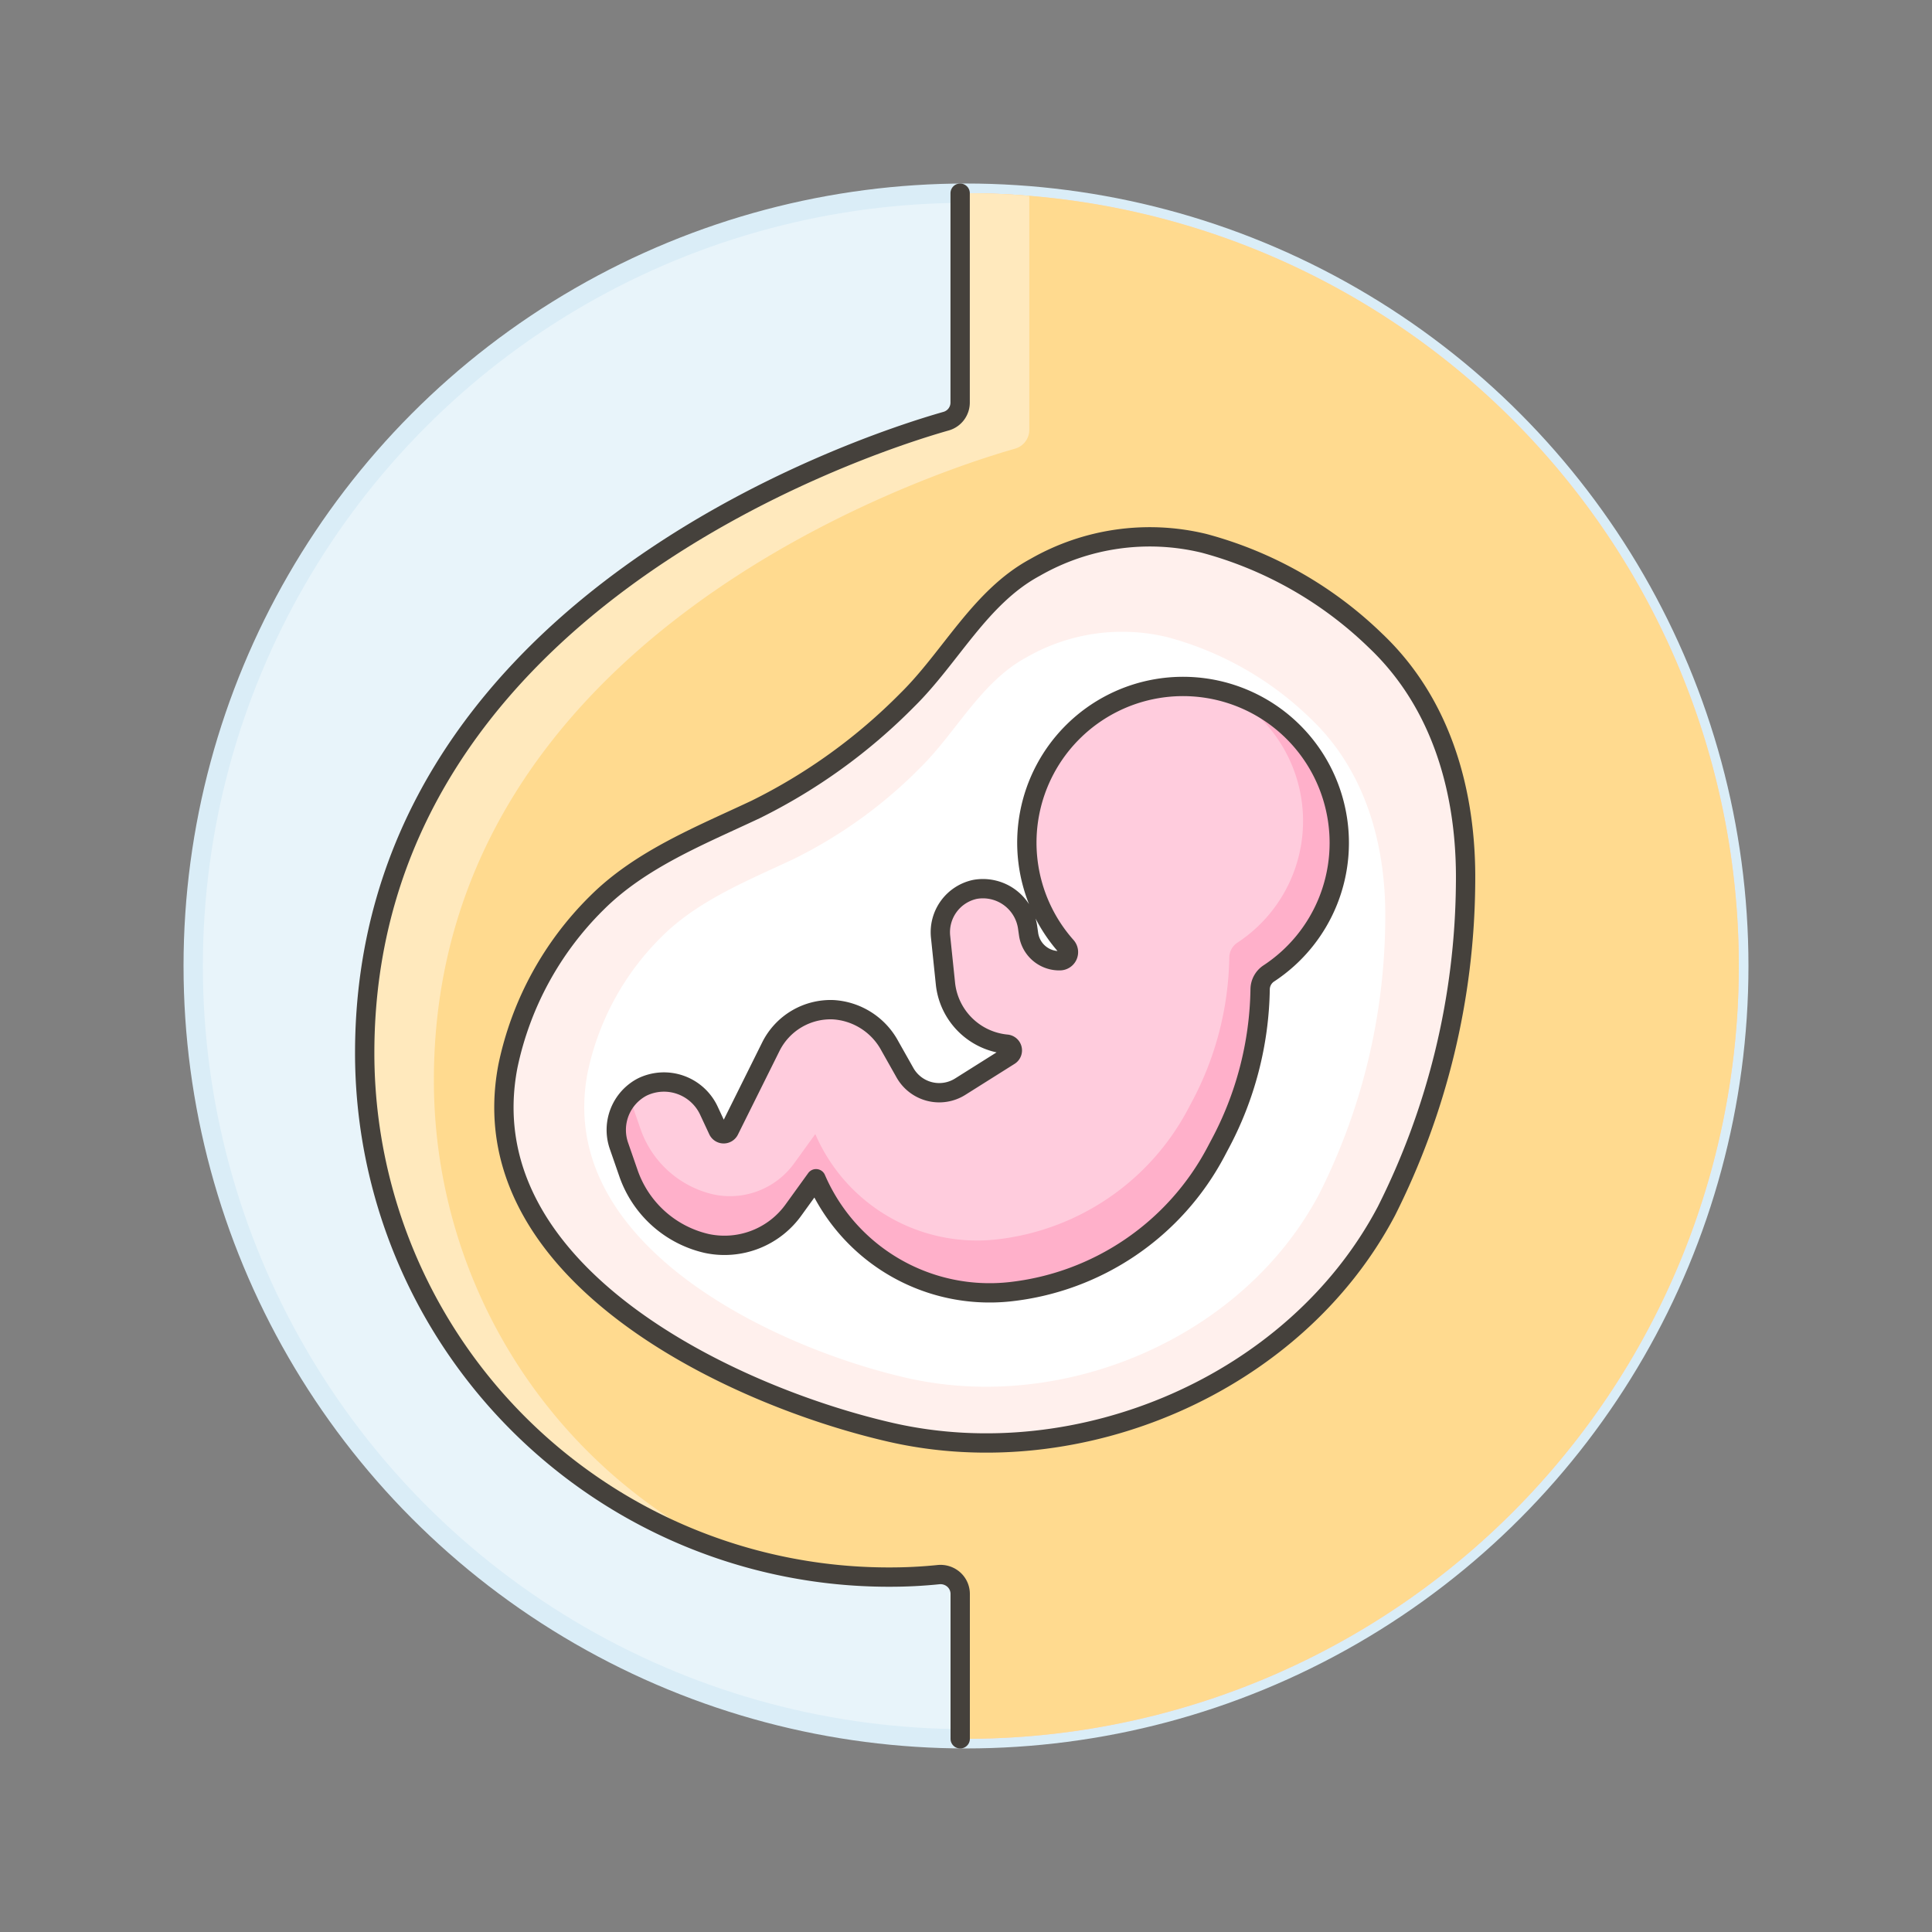 <svg xmlns="http://www.w3.org/2000/svg" viewBox="0 0 100 100"><rect x="0" y="0" width="100" height="100" fill="#808080" stroke="none"/><g class="nc-icon-wrapper"><defs/><circle class="a" cx="50" cy="49.999" r="40" fill="#e8f4fa" stroke="#daedf7" stroke-miterlimit="10"/><path class="b" d="M90 50a40 40 0 0 1-40 40h-.3v-7.5a1 1 0 0 0-.33-.74 1.036 1.036 0 0 0-.77-.26 24.544 24.544 0 0 1-2.59.13A27.128 27.128 0 0 1 18.877 54.5c0-22.943 25.439-31.372 30.094-32.7a1 1 0 0 0 .726-.962V10H50c1.1 0 2.2.04 3.28.14A39.986 39.986 0 0 1 90 50z" style="" fill="#ffcebf"/><path class="c" d="M90 50a40 40 0 0 1-40 40h-.3v-7.5a1 1 0 0 0-.33-.74 1.036 1.036 0 0 0-.77-.26 24.544 24.544 0 0 1-2.59.13A27.128 27.128 0 0 1 18.877 54.5c0-22.95 25.44-31.38 30.09-32.7a1 1 0 0 0 .73-.96V10H50a40 40 0 0 1 40 40z" style="" fill="#ffda8f"/><path class="d" d="M53.277 10.141v12.11a1.017 1.017 0 0 1-.73.97c-4.65 1.32-30.09 9.75-30.09 32.69a27.14 27.14 0 0 0 15.38 24.47A27.145 27.145 0 0 1 18.877 54.5c0-22.95 25.44-31.38 30.09-32.7a1 1 0 0 0 .73-.96V10H50c1.1 0 2.2.041 3.277.141z" style="" fill="#ffe9bd"/><path class="e" d="M49.7 90v-7.5a1 1 0 0 0-.33-.74 1.036 1.036 0 0 0-.77-.26 24.544 24.544 0 0 1-2.59.13A27.128 27.128 0 0 1 18.877 54.5c0-22.95 25.44-31.38 30.09-32.7a1 1 0 0 0 .73-.96V10" fill="none" stroke="#45413c" stroke-linecap="round" stroke-linejoin="round"/><g><path class="f" d="M71.194 33.158a20.264 20.264 0 0 0-8.868-5.034 11.93 11.93 0 0 0-8.754 1.246c-2.842 1.532-4.36 4.644-6.606 6.855a29.208 29.208 0 0 1-7.859 5.675c-2.857 1.347-5.955 2.572-8.226 4.844a16.646 16.646 0 0 0-4.59 8.434c-2.05 10.649 11.488 17.058 19.82 18.961 9.761 2.231 20.912-2.477 25.646-11.447a38.371 38.371 0 0 0 4.1-16.939c.068-4.653-1.202-9.32-4.663-12.595z" style="" fill="#fff0ed"/><path class="g" d="M67.818 37.175a16.889 16.889 0 0 0-7.387-4.194 9.937 9.937 0 0 0-7.293 1.039c-2.368 1.276-3.632 3.869-5.5 5.71a24.312 24.312 0 0 1-6.547 4.727c-2.38 1.122-4.961 2.143-6.853 4.036a13.866 13.866 0 0 0-3.823 7.026c-1.708 8.871 9.57 14.21 16.511 15.8 8.132 1.858 17.422-2.064 21.365-9.536A31.971 31.971 0 0 0 71.7 47.667c.059-3.873-1-7.767-3.882-10.492z" style="" fill="#fff"/><path class="h" d="M69.119 41.834a8.084 8.084 0 1 0-13.928 7.151.446.446 0 0 1-.321.742 1.6 1.6 0 0 1-1.631-1.377l-.043-.3a2.336 2.336 0 0 0-2.733-2.015 2.266 2.266 0 0 0-1.779 2.45l.252 2.424a3.519 3.519 0 0 0 3.17 3.138.323.323 0 0 1 .142.595L49.7 56.246a2.037 2.037 0 0 1-2.86-.724l-.779-1.381a3.571 3.571 0 0 0-2.939-1.879 3.457 3.457 0 0 0-3.222 1.912l-2.153 4.331a.323.323 0 0 1-.583-.007l-.453-.971a2.567 2.567 0 0 0-3.474-1.26 2.506 2.506 0 0 0-1.2 3.041l.494 1.424a5.614 5.614 0 0 0 4.05 3.63 4.4 4.4 0 0 0 4.51-1.763l1.147-1.588a9.783 9.783 0 0 0 10.026 5.851 13.75 13.75 0 0 0 10.667-7.233l.193-.365a17.56 17.56 0 0 0 2.1-8.067 1 1 0 0 1 .451-.814 8.083 8.083 0 0 0 3.444-8.549z" style="" fill="#fcd"/><path class="i" d="M69.119 41.834A8.08 8.08 0 0 0 63.5 35.87a7.534 7.534 0 0 1 .548 12.922.934.934 0 0 0-.42.759 16.375 16.375 0 0 1-1.96 7.522l-.18.34a12.818 12.818 0 0 1-9.945 6.744A9.121 9.121 0 0 1 42.2 58.7l-1.07 1.48a4.1 4.1 0 0 1-4.2 1.644 5.234 5.234 0 0 1-3.776-3.384l-.461-1.328a2.417 2.417 0 0 1-.093-.358 2.5 2.5 0 0 0-.556 2.552l.495 1.424a5.611 5.611 0 0 0 4.049 3.63 4.4 4.4 0 0 0 4.51-1.763l1.147-1.588a9.783 9.783 0 0 0 10.026 5.851 13.75 13.75 0 0 0 10.667-7.233l.193-.365a17.56 17.56 0 0 0 2.1-8.067 1 1 0 0 1 .452-.814 8.084 8.084 0 0 0 3.436-8.547z" style="" fill="#ffb0ca"/><path class="e" d="M71.194 33.158a20.264 20.264 0 0 0-8.868-5.034 11.93 11.93 0 0 0-8.754 1.246c-2.842 1.532-4.36 4.644-6.606 6.855a29.208 29.208 0 0 1-7.859 5.675c-2.857 1.347-5.955 2.572-8.226 4.844a16.646 16.646 0 0 0-4.59 8.434c-2.05 10.649 11.488 17.058 19.82 18.961 9.761 2.231 20.912-2.477 25.646-11.447a38.371 38.371 0 0 0 4.1-16.939c.068-4.653-1.202-9.32-4.663-12.595z" fill="none" stroke="#45413c" stroke-linecap="round" stroke-linejoin="round"/><path class="e" d="M69.119 41.834a8.084 8.084 0 1 0-13.928 7.151.446.446 0 0 1-.321.742 1.6 1.6 0 0 1-1.631-1.377l-.043-.3a2.336 2.336 0 0 0-2.733-2.015 2.266 2.266 0 0 0-1.779 2.45l.252 2.424a3.519 3.519 0 0 0 3.17 3.138.323.323 0 0 1 .142.595L49.7 56.246a2.037 2.037 0 0 1-2.86-.724l-.779-1.381a3.571 3.571 0 0 0-2.939-1.879 3.457 3.457 0 0 0-3.222 1.912l-2.153 4.331a.323.323 0 0 1-.583-.007l-.453-.971a2.567 2.567 0 0 0-3.474-1.26 2.506 2.506 0 0 0-1.2 3.041l.494 1.424a5.614 5.614 0 0 0 4.05 3.63 4.4 4.4 0 0 0 4.51-1.763l1.147-1.588a9.783 9.783 0 0 0 10.026 5.851 13.75 13.75 0 0 0 10.667-7.233l.193-.365a17.56 17.56 0 0 0 2.1-8.067 1 1 0 0 1 .451-.814 8.083 8.083 0 0 0 3.444-8.549z" fill="none" stroke="#45413c" stroke-linecap="round" stroke-linejoin="round"/></g></g></svg>